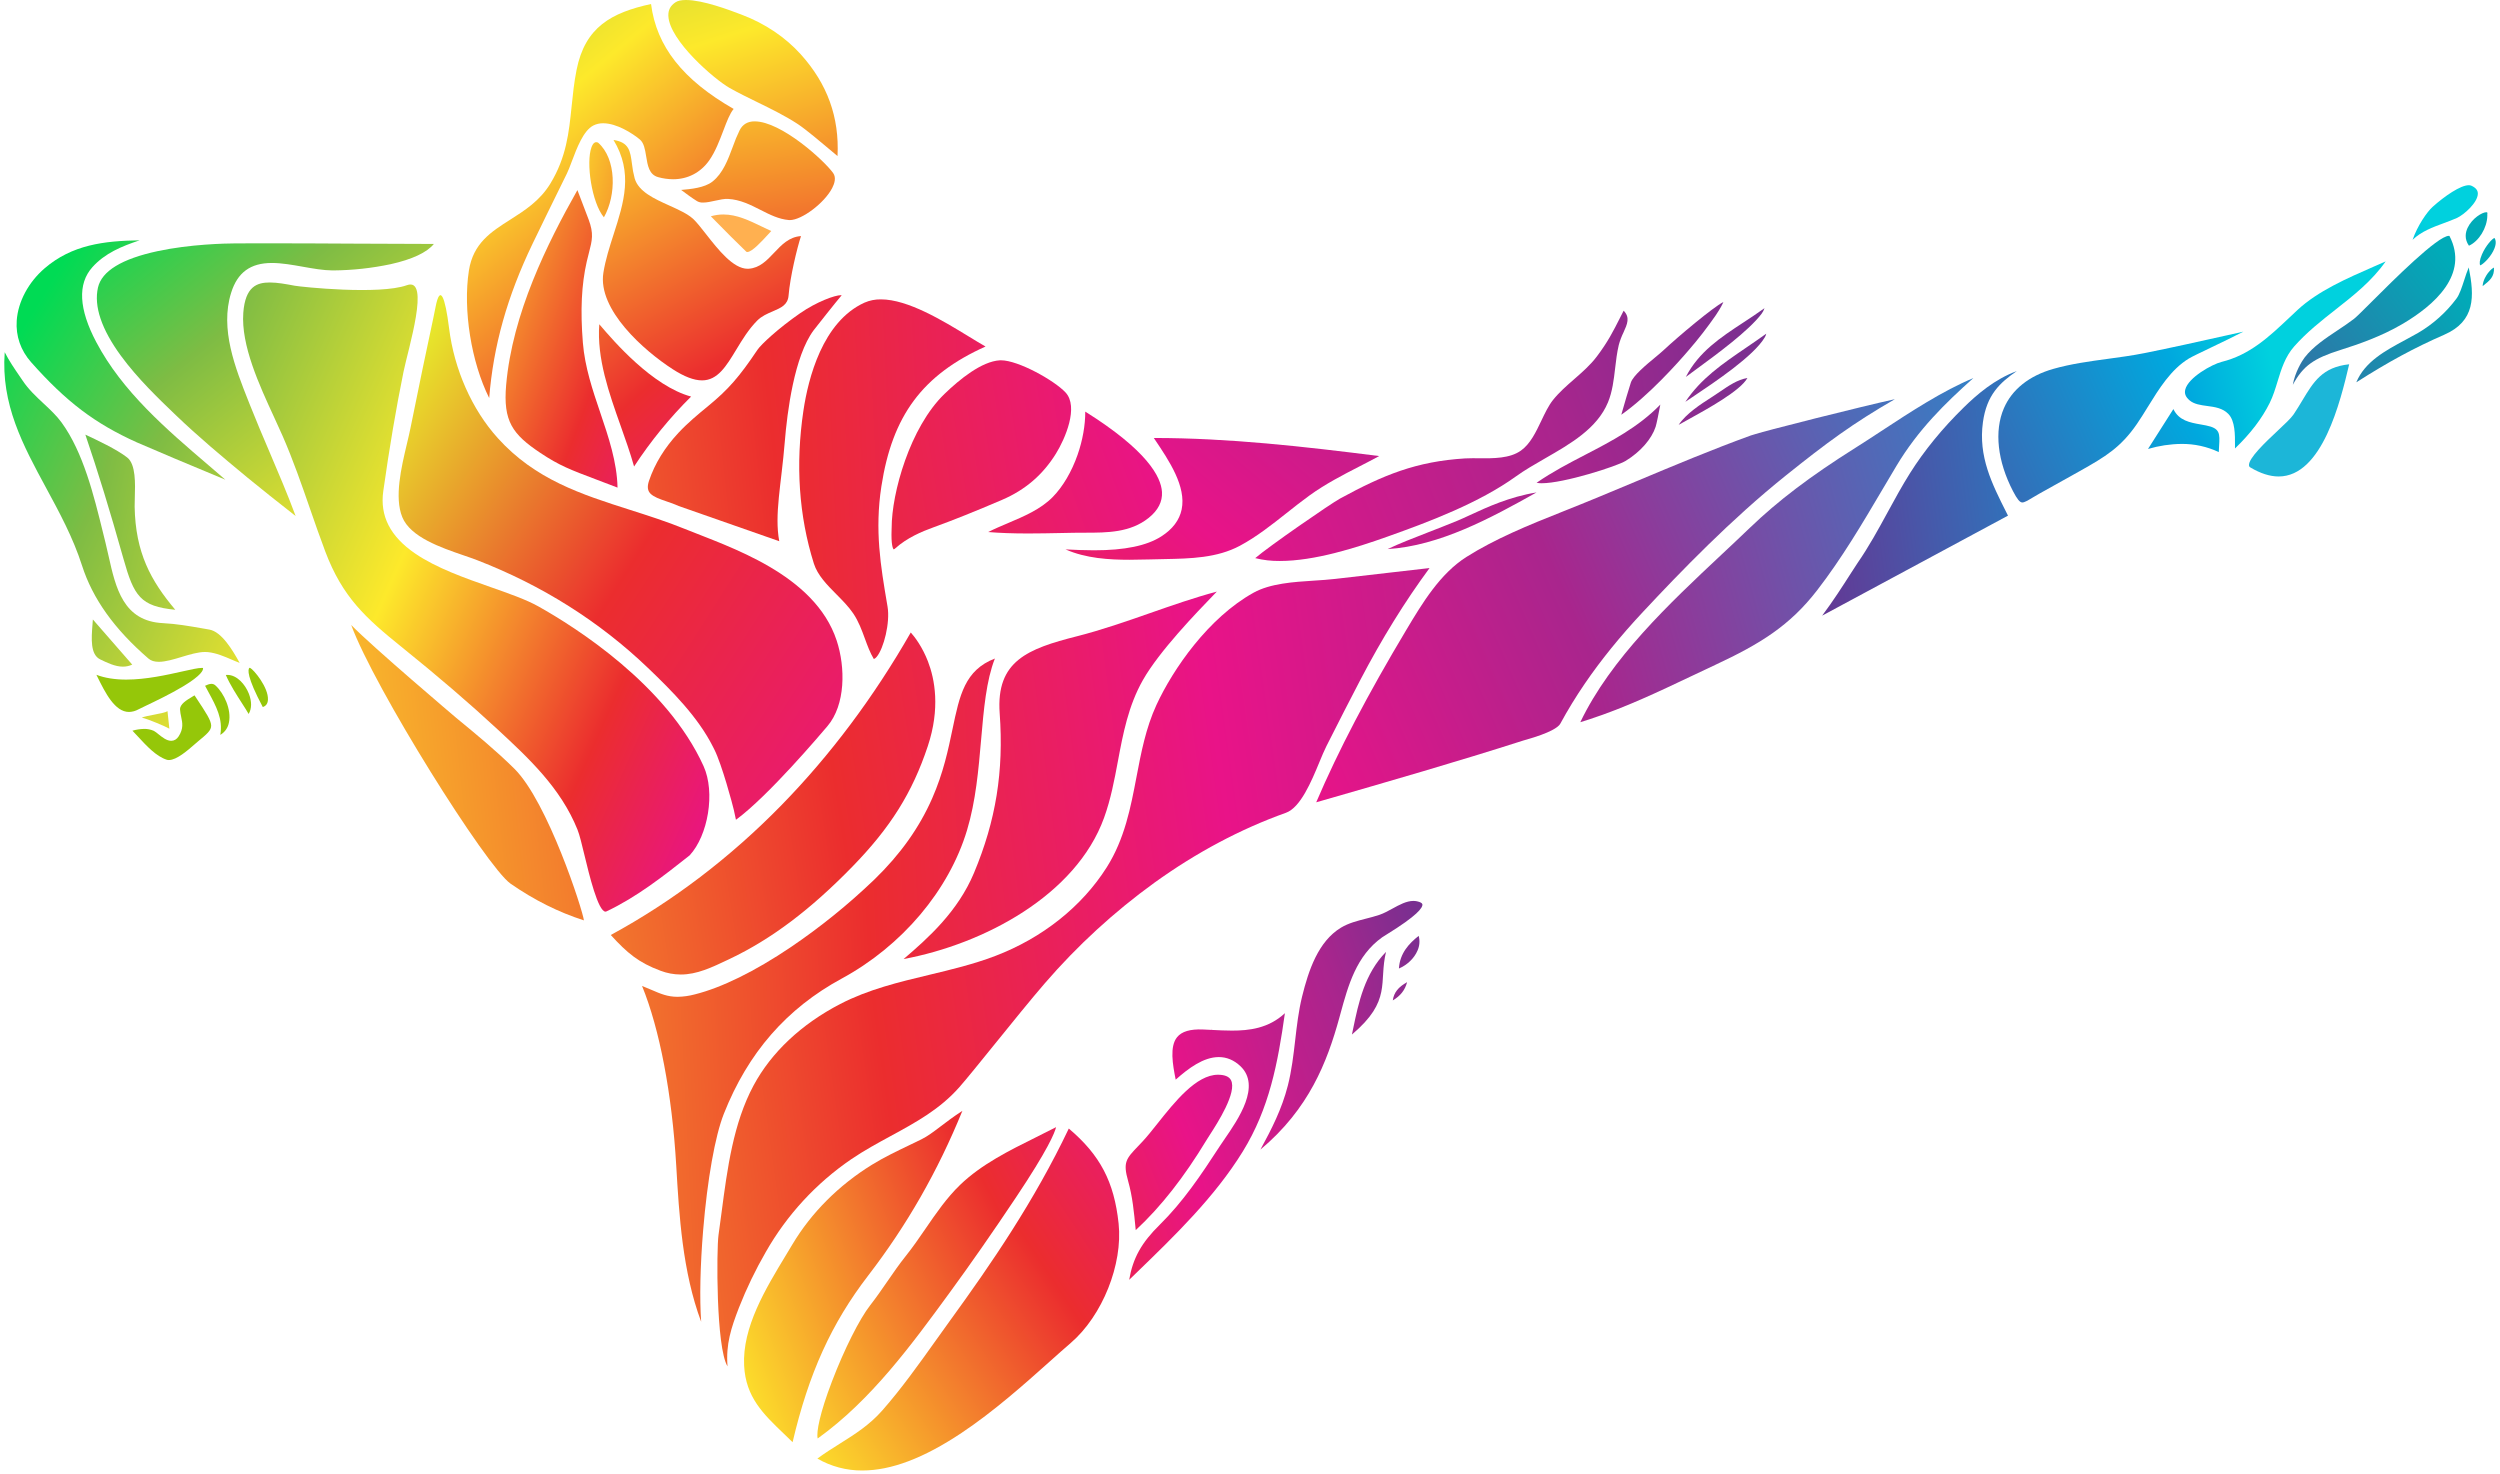 <svg width="95px" height="56px" viewBox="0 0 1011 598" fill="none" xmlns="http://www.w3.org/2000/svg" class="sc-dIsAE kwpOrE"><path d="M685.029 161.127C684 161.817 683.038 162.461 682.16 163.054C688.59 153.52 697.055 147.746 706.734 141.144C709.412 139.317 712.166 137.44 714.989 135.404C714.87 135.935 714.664 136.444 714.38 136.908C709.895 144.478 694.329 154.9 685.029 161.127Z" fill="url(#paint0_linear)"></path><path d="M686.519 149.893C684.973 151.026 683.556 152.064 682.347 152.969C687.622 142.743 696.409 136.972 705.675 130.886C708.495 129.033 711.395 127.129 714.274 125.053C714.009 125.872 713.608 126.64 713.088 127.326C707.836 134.278 695.008 143.675 686.519 149.893Z" fill="url(#paint1_linear)"></path><path d="M692.859 161.16L693.234 160.918C694.315 160.225 695.353 159.517 696.357 158.832C699.918 156.401 703.278 154.106 707.346 153.376C704.552 158.537 691.207 165.894 683.038 170.399C681.713 171.129 680.493 171.802 679.441 172.397C682.538 167.776 688.419 164.007 692.859 161.16Z" fill="url(#paint2_linear)"></path><path d="M683.612 141.983C678.984 147.399 667.324 160.462 656.167 168.297C656.288 167.876 656.408 167.456 656.529 167.037C657.644 163.148 658.793 159.146 660.04 155.254C660.94 152.45 666.328 147.988 669.895 145.035C671.212 143.944 672.348 143.003 673.163 142.245C679.505 136.34 693.166 124.862 697.594 122.543C697.259 123.402 696.437 125.058 694.416 128.055C691.068 132.889 687.461 137.538 683.612 141.983V141.983Z" fill="url(#paint3_linear)"></path><path d="M886.704 162.41C885.163 161.074 884.623 159.71 885.006 158.116C886.195 153.165 895.967 147.791 899.775 146.847C911.251 144.004 919.065 136.624 927.338 128.811C928.411 127.797 929.489 126.779 930.577 125.771C938.858 118.092 950.47 113.016 961.699 108.106C963.228 107.438 964.791 106.756 966.331 106.07C960.818 113.987 953.335 119.867 946.082 125.566C940.292 130.115 934.306 134.819 929.225 140.573C925.528 144.759 923.981 149.832 922.484 154.738C921.584 157.693 920.65 160.748 919.257 163.552C916.135 169.834 911.527 175.877 905.19 181.989C905.19 181.616 905.192 181.23 905.194 180.835C905.219 176.382 905.249 170.863 902.551 168.026C900.227 165.583 896.999 165.153 893.877 164.737C891.271 164.388 888.572 164.029 886.704 162.41Z" fill="url(#paint4_linear)"></path><path d="M623.883 196.723V196.094C623.182 196.11 622.481 196.047 621.793 195.908C628.105 191.517 634.944 187.966 641.568 184.527C652.156 179.031 663.079 173.36 672.006 164.171C671.403 167.465 670.468 172.06 670.105 173.17C668.464 178.189 663.917 183.366 657.942 187.017C654.324 189.227 632.878 196.094 623.884 196.095L623.883 196.723Z" fill="url(#paint5_linear)"></path><path d="M577.832 215.992C581.619 214.521 585.534 213.001 589.607 211.326C591.116 210.704 592.81 209.92 594.772 209.012C601.614 205.845 610.762 201.611 621.771 199.819C603.232 210.223 582.497 221.49 561.338 222.813C566.041 220.57 571.555 218.43 577.832 215.992Z" fill="url(#paint6_linear)"></path><path d="M995.199 88.47C993.464 89.245 991.622 89.924 989.841 90.582C985.379 92.227 980.791 93.918 977.259 97.316C979.237 91.6 983.093 85.996 985.419 83.914C990.287 79.552 996.703 75.156 1000.06 75.156C1000.42 75.146 1000.79 75.214 1001.12 75.355C1002.89 76.16 1003.75 77.213 1003.74 78.575C1003.73 82.153 998.191 87.134 995.199 88.47Z" fill="url(#paint7_linear)"></path><path d="M529.735 200.984C526.552 203.278 523.408 205.769 520.368 208.177C514.366 212.93 508.16 217.845 501.397 221.462C492.068 226.451 481.293 226.664 470.872 226.869C469.787 226.891 459.647 227.146 456.651 227.146H456.648C448.385 227.146 438.972 226.612 430.635 222.936L431.318 222.97C434.399 223.119 438.204 223.302 442.207 223.302C454.673 223.302 463.613 221.453 469.539 217.648C474.106 214.716 476.874 211.044 477.765 206.733C479.697 197.391 472.634 186.894 466.959 178.46C466.793 178.213 466.629 177.968 466.466 177.726C496.98 177.737 527.155 181.173 557.923 185.062C555.24 186.524 552.531 187.919 549.897 189.276C543.145 192.753 536.167 196.349 529.735 200.984Z" fill="url(#paint8_linear)"></path><path d="M974.286 137.949C976.027 137.014 977.811 136.056 979.494 135.084C985.58 131.526 990.886 126.776 995.094 121.12C996.314 119.507 997.295 116.482 998.245 113.557C998.763 111.849 999.366 110.169 1000.05 108.523C1002.38 120.237 1002.8 130.298 990.072 135.843C978.16 141.036 967.411 146.849 954.42 155.138C957.905 146.741 966.224 142.276 974.286 137.949Z" fill="url(#paint9_linear)"></path><path d="M922.477 174.82C925.423 172.056 927.964 169.671 929.002 168.123C930.332 166.14 931.474 164.24 932.579 162.402C937.073 154.927 940.647 148.984 951.531 147.818C947.977 162.877 940.63 193.347 922.907 193.349L922.905 193.978V193.349C919.377 193.349 915.527 192.121 911.461 189.699C911.302 189.624 911.165 189.51 911.062 189.367C910.96 189.224 910.896 189.057 910.877 188.882C910.563 186.003 917.733 179.273 922.477 174.82Z" fill="url(#paint10_linear)"></path><path d="M1007.58 87.014C1007.59 87.209 1007.59 87.36 1007.59 87.502C1007.52 92.472 1004.15 97.927 1000.13 99.705C998.19 96.955 998.739 94.284 999.57 92.496C1001.41 88.54 1005.54 86.119 1007.18 86.119C1007.31 86.104 1007.44 86.129 1007.55 86.193C1007.64 86.408 1007.65 86.646 1007.59 86.871L1007.58 87.014Z" fill="url(#paint11_linear)"></path><path d="M1010.5 96.555C1011.61 98.239 1010.62 100.681 1009.93 101.991C1008.31 105.053 1005.66 107.353 1004.7 107.685C1004.36 107.027 1004.39 105.584 1005.41 103.229C1006.99 99.61 1009.59 96.812 1010.5 96.555Z" fill="url(#paint12_linear)"></path><path d="M992.237 95.777C1000.25 111.311 986.235 123.786 973.07 131.515C964.574 136.503 955.213 139.741 948.007 142.004C937.213 145.394 932.817 148.429 928.665 156.154C929.513 151.125 932.335 146.508 933.457 145.063C936.89 140.637 941.936 137.282 946.816 134.038C949.037 132.562 951.332 131.037 953.418 129.441C954.477 128.632 957.168 125.943 960.893 122.222C969.513 113.613 987.445 95.701 992.001 95.701C992.197 95.701 992.215 95.736 992.237 95.777Z" fill="url(#paint13_linear)"></path><path d="M1010.29 108.568C1010.48 112.304 1008.61 113.791 1006.03 115.838L1005.68 116.119C1005.8 113.73 1007.28 111.556 1007.79 110.873C1008.86 109.446 1009.82 108.782 1010.29 108.568Z" fill="url(#paint14_linear)"></path><path d="M655.145 139.989C654.404 143.102 654.027 146.325 653.664 149.444C653.119 154.114 652.556 158.937 650.754 163.281C646.36 173.862 635.639 180.024 625.271 185.984C621.032 188.421 617.04 190.716 613.446 193.298C598.459 204.064 578.664 211.563 561.287 217.748C548.35 222.352 531.696 227.637 517.627 227.637V228.267V227.637C514.254 227.68 510.889 227.292 507.614 226.482C513.007 221.803 538.132 204.441 542.016 202.322C559.655 192.698 572.967 187.251 592.766 186.017C593.634 185.963 594.628 185.938 595.896 185.938C596.681 185.938 597.488 185.947 598.309 185.956C604.32 186.026 610.956 186.054 615.464 182.826C619.257 180.109 621.527 175.335 623.722 170.717C625.151 167.713 626.628 164.606 628.452 162.315C630.918 159.217 634.018 156.511 637.017 153.894C640.262 151.061 643.619 148.132 646.236 144.663C650.704 138.739 652.816 134.566 655.739 128.791L655.774 128.719C656.2 127.876 656.644 127 657.115 126.079C659.798 128.847 658.628 131.433 657.045 134.927C656.249 136.549 655.613 138.244 655.145 139.989Z" fill="url(#paint15_linear)"></path><path d="M291.813 52.932C290.266 57.005 288.514 61.616 286.047 65.105C282.569 70.026 277.37 72.736 271.409 72.736C269.358 72.723 267.319 72.437 265.344 71.886C261.674 70.887 261.083 67.235 260.457 63.37C260.01 60.608 259.587 58 257.876 56.574C254.952 54.14 248.538 50.02 243.039 50.02C241.643 49.995 240.262 50.309 239.015 50.935C234.999 53.029 232.381 59.976 230.276 65.558C229.546 67.497 228.915 69.169 228.338 70.349C227.363 72.334 226.388 74.318 225.412 76.3L225.34 76.447C221.724 83.799 217.986 91.402 214.374 98.911C204.084 120.3 198.468 140.256 196.776 161.52C189.518 147.021 186.066 125.69 188.54 109.804C190.27 98.698 197.56 94.063 205.28 89.155C211.204 85.389 217.327 81.497 221.58 74.521C228.111 63.806 229.139 53.762 230.227 43.127C230.711 38.385 231.213 33.48 232.232 28.36C235.694 10.963 246.356 5.155 262.454 1.621C264.652 18.826 275.329 32.386 295.973 44.2C294.433 46.037 293.208 49.262 291.813 52.932Z" fill="url(#paint16_linear)"></path><path d="M464.386 210.151C456.902 216.151 447.551 216.158 438.508 216.165C437.049 216.165 435.546 216.167 434.068 216.192C432.271 216.223 430.479 216.258 428.693 216.296C424.363 216.385 419.887 216.477 415.497 216.477C409.316 216.477 404.093 216.291 399.259 215.896C401.855 214.577 404.636 213.398 407.342 212.251C413.842 209.496 420.561 206.648 425.42 201.711C429.545 197.522 433.137 191.429 435.536 184.555C437.584 178.688 438.677 172.515 438.652 167.026C463.701 182.738 469.414 193.433 469.781 199.649C470.012 203.562 468.197 207.095 464.386 210.151Z" fill="url(#paint17_linear)"></path><path d="M250.142 172.867C245.361 159.393 240.424 145.481 241.446 131.573L241.861 132.057C247.146 138.233 262.921 156.667 278.705 160.923C270.018 169.542 262.263 179.054 255.57 189.299C254.037 183.844 252.059 178.27 250.142 172.867Z" fill="url(#paint18_linear)"></path><path d="M180.503 133.232C182.584 149.934 189.781 166.163 200.246 177.758C215.472 194.627 234.179 200.597 253.984 206.917C261.266 209.24 268.795 211.643 276.181 214.64C294.283 221.983 328.868 232.928 337.776 259.917C341.353 270.752 341.44 286.016 333.975 294.731C331.481 297.643 310.109 322.983 296.906 332.656C296.616 331.202 296.313 329.852 296.04 328.638C295.6 326.677 291.229 310.238 288.092 304.044L287.558 302.988C281.501 290.992 271.22 280.63 261.209 271.044C241.543 252.212 218.213 237.499 191.873 227.31C190.204 226.665 188.288 226.007 186.26 225.31C177.196 222.198 164.781 217.937 161.501 209.829C158.247 201.787 161.086 189.811 163.363 180.188C163.917 177.854 164.429 175.686 164.83 173.706C168.376 156.155 171.325 141.95 174.114 129.004C174.441 127.484 174.753 125.908 175.054 124.385C176.833 115.38 178.882 120.223 180.503 133.232Z" fill="url(#paint19_linear)"></path><path d="M281.156 81.645C279.006 80.311 276.923 78.757 274.908 77.253L274.666 77.074C278.514 76.743 284.151 76.22 287.362 73.69C291.612 70.342 293.658 64.841 295.636 59.522C296.433 57.227 297.366 54.982 298.428 52.798C299.648 50.444 301.682 49.248 304.472 49.248C315.287 49.248 332.796 65.196 336.378 70.262C337.67 72.09 336.862 74.56 335.955 76.31C332.811 82.383 323.642 89.309 318.742 89.31V89.94V89.31C318.614 89.31 318.49 89.305 318.369 89.294C314.255 88.933 310.668 87.109 306.871 85.178C302.821 83.12 298.638 80.993 293.699 80.716C292.186 80.629 290.395 81.021 288.506 81.438C286.815 81.812 285.067 82.198 283.571 82.198C282.73 82.243 281.894 82.051 281.156 81.645Z" fill="url(#paint20_linear)"></path><path d="M241.87 167.521C245.194 177.326 248.626 187.451 248.855 197.866C245.632 196.622 242.857 195.573 240.385 194.64C229.679 190.597 225.251 188.926 217.571 183.805C206.19 176.217 202.377 170.912 203.655 156.239C206.182 127.251 220.301 98.864 232.572 77.142C232.908 78.02 233.245 78.899 233.582 79.778C234.748 82.818 235.948 85.95 237.119 89.072C239.263 94.794 238.556 97.524 237.271 102.478C236.99 103.563 236.673 104.784 236.366 106.133C234.232 115.484 233.731 125.952 234.788 139.075C235.585 148.977 238.78 158.405 241.87 167.521Z" fill="url(#paint21_linear)"></path><path d="M240.174 57.702C240.437 57.709 240.696 57.763 240.939 57.863C248.513 64.473 248.402 79.275 243.322 88.181C238.406 82.31 235.96 65.984 238.302 59.69C238.794 58.371 239.424 57.702 240.174 57.702Z" fill="url(#paint22_linear)"></path><path d="M335.866 61.431C331.648 57.88 325.273 52.513 322.181 50.468C316.986 47.034 311.172 44.193 305.55 41.446C301.789 39.608 297.905 37.71 294.313 35.68C288.269 32.266 269.836 16.453 269.477 6.428C269.391 4.047 270.318 2.297 272.393 0.919C273.312 0.309 274.738 0 276.632 0C283.541 0 294.287 4.083 298.874 5.827L299.339 6.002C308.706 9.554 316.963 15.104 323.217 22.054C334.018 34.052 338.899 47.564 338.125 63.326C337.46 62.772 336.655 62.094 335.866 61.431Z" fill="url(#paint23_linear)"></path><path d="M403.926 289.453C402.387 268.169 415.354 263.252 435.312 258.18C445.375 255.622 455.321 252.145 464.945 248.782C473.767 245.698 482.869 242.516 492.051 240.054C491.717 240.4 491.357 240.773 490.978 241.168L490.931 241.216C483.715 248.686 468.701 264.228 462.057 275.936C456.103 286.429 453.97 297.825 451.905 308.846C450.476 316.474 448.999 324.359 446.266 331.887C434.879 363.247 397.627 383.065 364.935 389.168C375.018 380.564 386.946 369.863 393.488 354.256C402.407 332.971 405.627 312.986 403.926 289.453Z" fill="url(#paint24_linear)"></path><path d="M307.53 91.999C308.734 92.582 309.972 93.18 311.228 93.754C310.759 94.252 310.257 94.798 309.767 95.333C307.391 97.925 303.413 102.263 301.501 102.263C301.42 102.267 301.339 102.255 301.264 102.226C301.188 102.197 301.12 102.153 301.062 102.096C296.958 98.174 292.904 94.054 288.982 90.069L288.948 90.035C288.204 89.278 287.459 88.522 286.713 87.766C288.368 87.277 290.084 87.03 291.809 87.032C297.251 87.031 302.244 89.445 307.53 91.999Z" fill="#FFB050"></path><path d="M404.889 202.833C393.895 207.545 385.278 210.995 376.952 214.02C372.31 215.706 366.367 218.193 361.58 222.496C361.392 222.692 361.162 222.844 360.907 222.939L360.897 222.927C360.638 222.658 359.812 221.27 360.07 214.713C360.08 214.46 360.087 214.278 360.087 214.188C360.078 200.111 367.515 173.405 381.498 159.878C387.697 153.882 396.626 146.644 403.965 146.213C404.112 146.204 404.264 146.2 404.419 146.2C411.542 146.2 426.183 154.455 430.643 159.247C436.096 165.105 430.49 178.04 426.763 184.061C421.435 192.668 414.28 198.809 404.889 202.833Z" fill="url(#paint25_linear)"></path><path d="M311.8 126.359C309.603 127.301 307.331 128.276 305.539 130.083C302.03 133.623 299.481 137.835 297.014 141.908C292.97 148.587 289.48 154.352 283.155 154.353L283.153 154.983V154.353C279.864 154.353 275.95 152.858 271.19 149.783C259.641 142.324 240.732 125.696 243.111 110.692C243.949 105.406 245.639 100.149 247.275 95.064C251.407 82.212 255.315 70.052 247.216 56.792C253.562 57.756 254.024 61.276 254.703 66.444C254.918 68.451 255.288 70.438 255.811 72.388C257.369 77.762 263.721 80.629 269.864 83.403C273.698 85.133 277.318 86.768 279.591 88.88C280.993 90.183 282.735 92.406 284.75 94.98C289.665 101.254 295.779 109.062 301.643 109.062C301.805 109.062 301.965 109.056 302.123 109.044C306.561 108.722 309.411 105.711 312.428 102.523C315.424 99.358 318.506 96.103 323.306 95.802C321.736 100.489 318.845 112.499 318.26 119.908C317.956 123.719 315.24 124.884 311.8 126.359Z" fill="url(#paint26_linear)"></path><path d="M355.919 197.374C353.178 215.227 355.628 229.682 358.223 244.985L358.424 246.172C359.524 252.668 356.877 263.142 354.023 266.519C353.723 266.921 353.323 267.236 352.863 267.434C351.345 264.917 350.312 262.098 349.222 259.121C347.954 255.659 346.644 252.082 344.477 248.897C342.601 246.139 340.096 243.613 337.674 241.169C333.911 237.373 330.023 233.451 328.52 228.676C322.449 209.373 321.025 188.493 324.288 166.614C326.233 153.572 332.036 130.541 349.049 122.814C351.156 121.896 353.436 121.441 355.734 121.479C366.693 121.479 380.871 130.134 391.223 136.452C393.706 137.968 396.072 139.412 398.183 140.611C372.608 152.108 360.331 168.64 355.919 197.374Z" fill="url(#paint27_linear)"></path><path d="M328.455 133.989C320.581 144.547 317.715 166.992 316.707 179.431C315.319 196.561 312.449 208.765 314.48 219.62L273.646 205.323C272.056 204.619 270.43 204.001 268.774 203.471C262.894 201.473 259.91 200.193 261.634 195.08C263.977 188.138 268.011 181.577 273.625 175.581C277.485 171.458 281.662 168.023 285.703 164.702C293.792 158.05 298.262 152.948 305.628 141.953C307.084 139.779 314.062 133.258 322.87 127.154C329.724 122.401 337.073 119.773 339.53 119.773C339.624 119.772 339.717 119.777 339.81 119.788C339.763 119.858 339.712 119.924 339.657 119.988C337.488 122.538 329.227 132.954 328.455 133.989Z" fill="url(#paint28_linear)"></path><path d="M82.897 280.914C82.429 280.052 81.948 279.167 81.485 278.278C82.321 277.891 83.234 277.494 84.067 277.494C84.685 277.495 85.278 277.737 85.718 278.17C89.189 281.311 92.259 287.948 91.165 293.194C90.974 294.233 90.563 295.218 89.959 296.084C89.354 296.95 88.57 297.676 87.661 298.212C88.817 291.805 85.948 286.527 82.923 280.961L82.897 280.914Z" fill="#95C709"></path><path d="M69.4 247.441C55.226 246.034 52.641 241.957 48.359 226.722C42.892 207.273 37.965 191.224 32.901 176.37C37.222 178.378 45.808 182.394 49.941 185.696C53.395 188.456 53.15 196.258 52.97 201.956C52.927 203.299 52.887 204.568 52.905 205.607C53.236 224.274 59.436 235.619 69.4 247.441Z" fill="url(#paint29_linear)"></path><path d="M99.756 271.016C101.247 271.73 107.282 279.006 106.995 283.968C106.905 285.501 106.253 286.437 104.906 286.916C98.248 274.411 98.868 271.634 99.456 271.021C99.451 271.008 99.504 270.99 99.756 271.016Z" fill="#95C709"></path><path d="M99.231 281.444C100.493 284.659 100.454 287.613 99.157 289.717C98.525 288.579 97.591 287.125 96.475 285.39C94.251 281.928 91.516 277.673 89.907 273.897C90.111 273.874 90.315 273.863 90.52 273.862C94.459 273.862 97.797 277.792 99.231 281.444Z" fill="#95C709"></path><path d="M68.811 167.697C62.943 162.079 54.077 153.59 47.34 144.379C39.447 133.586 36.311 124.271 38.023 116.693C39.532 110.013 47.66 105.044 62.184 101.921C75.416 99.076 89.753 98.786 93.831 98.765C98.082 98.744 102.424 98.733 107.103 98.733C118.618 98.733 130.33 98.799 141.657 98.862H141.712C152.394 98.922 163.426 98.984 174.318 98.991C171.536 102.442 165.51 105.269 156.766 107.207C149.158 108.814 141.408 109.661 133.632 109.734C133.455 109.734 133.284 109.734 133.117 109.731C129.372 109.7 125.194 108.956 121.154 108.236C116.937 107.486 112.583 106.71 108.601 106.71C99.883 106.71 94.624 110.563 92.049 118.837C87.479 133.519 93.691 149.187 99.172 163.01L99.689 164.315C102.266 170.827 105.029 177.301 107.7 183.561C111.283 191.959 114.977 200.616 118.239 209.405C113.04 205.397 102.148 196.67 98.739 193.85C88.17 185.107 78.688 177.164 69.668 168.518L68.811 167.697Z" fill="url(#paint30_linear)"></path><path d="M315.532 326.559C335.291 306.32 352.89 282.801 367.848 256.651C369.641 258.629 372.638 262.77 374.799 268.348C377.599 275.575 379.863 287.42 374.748 302.803C368.482 321.65 359.608 335.817 344.122 351.701C327.064 369.197 311.28 381.074 294.449 389.081L293.909 389.338C287.02 392.616 281.076 395.445 274.509 395.445C271.716 395.436 268.947 394.922 266.336 393.928C257.424 390.624 252.78 386.732 246.108 379.409C271.307 365.714 294.662 347.936 315.532 326.559Z" fill="url(#paint31_linear)"></path><path d="M96.995 126.961C97.792 116.123 102.656 114.628 107.796 114.628C110.834 114.628 114.255 115.267 117.877 115.944C120.501 116.434 152.242 119.742 163.368 115.731C173.081 112.229 163.88 141.65 162.002 150.897C158.968 165.842 156.284 181.669 153.798 199.282C152.372 209.382 156.597 217.665 166.715 224.601C175.326 230.505 187.067 234.625 197.426 238.261C204.831 240.861 211.821 243.316 216.717 246.06C231.897 254.574 268.818 277.93 283.756 310.863C288.627 321.601 285.56 339.075 278.118 347.092L278.053 347.143C267.589 355.414 256.769 363.968 244.329 369.847C244.222 369.902 244.103 369.932 243.983 369.934V369.934C240.955 369.934 237.284 354.675 235.519 347.341C234.409 342.728 233.452 338.751 232.595 336.622C225.783 319.705 212.759 307.633 200.162 295.958C188.68 285.317 175.949 274.387 161.241 262.543C146.629 250.777 137.252 242.297 130.266 223.799C128.085 218.027 126.038 212.124 124.058 206.416L124.04 206.363C120.688 196.693 117.22 186.695 113.005 177.033C111.934 174.579 110.742 171.993 109.479 169.255C103.479 156.25 96.031 140.103 96.995 126.961Z" fill="url(#paint32_linear)"></path><path d="M183.434 291.334C191.397 297.877 199.628 304.642 206.986 311.932C220.545 325.366 234.715 369.326 235.213 373.475C224.84 370.141 215.096 365.265 205.456 358.587C195.732 351.852 150.092 279.052 140.788 253.622C149.425 262.515 183.434 291.334 183.434 291.334Z" fill="url(#paint33_linear)"></path><path d="M60.633 296.55C61.312 296.939 61.951 297.395 62.539 297.911C64.118 299.176 65.906 300.611 67.748 300.611C68.945 300.611 69.979 299.997 70.738 298.834C72.804 295.67 72.296 293.281 71.801 290.971C71.559 289.966 71.401 288.942 71.327 287.91C71.216 285.76 73.997 284.091 76.232 282.75C76.569 282.548 76.892 282.353 77.199 282.162L77.917 283.247C81.898 289.254 83.894 292.27 83.959 294.396C84.021 296.394 82.212 297.887 78.608 300.861C78.187 301.21 77.702 301.633 77.141 302.124C74.448 304.478 69.942 308.415 66.808 308.416V309.046V308.416C66.503 308.419 66.2 308.374 65.908 308.284C61.661 306.917 57.732 302.667 54.267 298.917C53.486 298.073 52.738 297.264 52.006 296.506C53.548 296.059 55.143 295.814 56.749 295.779C58.083 295.756 59.408 296.019 60.633 296.55V296.55Z" fill="#95C709"></path><path d="M35.744 108.434C29.705 115.172 30.234 125.392 37.318 138.809C47.928 158.905 65.703 174.101 82.893 188.798C85.143 190.723 87.446 192.691 89.724 194.664C79.049 190.268 57.415 181.141 53.805 179.516C36.768 171.848 25.143 163.035 10.911 146.997C6.656 142.203 4.631 136.362 5.054 130.106C5.571 122.46 9.801 114.525 16.37 108.881C27.519 99.301 40.469 97.743 54.937 97.516C47.625 99.95 40.859 102.726 35.744 108.434Z" fill="url(#paint34_linear)"></path><path d="M6.056 152.396L6.103 152.465C6.584 153.165 7.038 153.828 7.453 154.449C9.858 158.049 12.957 160.941 15.957 163.736C18.669 166.263 21.223 168.645 23.288 171.491C32.07 183.594 36.323 200.903 40.076 216.174C40.413 217.549 40.747 218.899 41.076 220.225C41.512 221.978 41.918 223.79 42.31 225.546C45.232 238.593 48.252 252.084 64.448 252.867C69.802 253.126 75.223 254.076 80.466 254.995L80.675 255.032C81.519 255.18 82.358 255.326 83.192 255.469C88.219 256.331 92.652 263.815 95.516 268.986C94.496 268.623 93.379 268.14 92.219 267.639C89.321 266.387 86.04 264.969 82.634 264.619C82.261 264.582 81.885 264.563 81.51 264.564C78.631 264.564 75.251 265.586 71.982 266.576C68.758 267.551 65.43 268.557 62.7 268.557C60.907 268.557 59.533 268.123 58.499 267.231C44.683 255.301 35.868 242.958 31.553 229.497C27.924 218.18 22.381 207.949 17.02 198.055C7.563 180.601 -1.385 164.086 0.179 142.924C1.967 146.445 4.202 149.697 6.056 152.396Z" fill="url(#paint35_linear)"></path><path d="M35.951 251.375L51.926 269.692C50.735 270.24 49.44 270.522 48.13 270.518V270.518C45.017 270.518 41.786 268.955 38.935 267.576C34.857 265.603 35.357 259.151 35.798 253.459C35.852 252.745 35.907 252.051 35.951 251.375Z" fill="url(#paint36_linear)"></path><path d="M66.236 288.582L66.993 295.697C65.831 294.949 58.115 291.661 55.799 291.219C57.422 290.37 64.994 289.525 66.236 288.582Z" fill="url(#paint37_linear)"></path><path d="M273.229 404.493C275.578 404.452 277.914 404.124 280.184 403.516C291.117 400.785 304.557 394.178 319.051 384.412C331.151 376.221 342.535 367.018 353.079 356.902C363.632 346.66 371.313 335.865 376.56 323.899C381.085 313.579 383.052 304.163 384.787 295.856C387.671 282.048 389.781 271.943 401.982 267.217C398.477 276.114 397.463 287.791 396.394 300.117C395.328 312.391 394.227 325.082 390.676 336.878C383.33 361.291 364.327 383.795 339.845 397.079C317.452 409.23 301.8 427.184 291.991 451.969C288.439 460.943 285.301 478.597 283.597 499.193C282.401 513.641 282.123 527.071 282.79 536.354C275.199 516.046 273.862 493.228 272.673 472.943C270.975 443.959 265.935 417.533 258.802 400.083C260.251 400.643 261.54 401.201 262.71 401.707C266.308 403.264 269.144 404.493 273.229 404.493Z" fill="url(#paint38_linear)"></path><path d="M72.179 272.479C75.797 271.666 78.653 271.025 80.174 271.025C80.333 271.023 80.493 271.034 80.65 271.057C80.823 271.886 80.088 274.006 72.565 278.532C67.404 281.637 61.087 284.649 57.693 286.267C56.251 286.955 55.115 287.497 54.435 287.854C53.267 288.508 51.957 288.868 50.619 288.903C44.838 288.903 40.937 281.01 37.801 274.667C37.661 274.382 37.523 274.102 37.386 273.825C40.779 275.117 44.838 275.771 49.489 275.771C57.529 275.77 65.996 273.868 72.179 272.479Z" fill="#95C709"></path><path d="M356.39 572.228C364.127 563.41 371.103 553.621 377.849 544.155C379.795 541.424 381.807 538.6 383.798 535.856C400.582 512.726 418.023 487.286 431.971 457.945C444.701 468.705 450.388 479.58 452.184 496.488C453.946 513.065 445.606 533.889 432.79 544.927C430.171 547.182 427.289 549.756 424.239 552.481L424.184 552.53C414.138 561.504 401.636 572.671 388.428 581.471C373.043 591.722 359.874 596.705 348.169 596.707L348.165 597.336V596.707C341.77 596.745 335.481 595.076 329.946 591.873C332.936 589.66 336.013 587.729 338.996 585.857C345.217 581.953 351.092 578.265 356.39 572.228Z" fill="url(#paint39_linear)"></path><path d="M573.951 379.758C574.492 381.748 574.321 383.864 573.469 385.74C572.148 388.853 569.304 391.573 565.925 393.01C566.304 386.782 570.073 382.809 573.951 379.758Z" fill="url(#paint40_linear)"></path><path d="M532.365 325.567C541.274 304.717 553.271 281.769 569.012 255.465C575.373 244.837 582.58 232.794 593.354 225.985C604.896 218.691 618.452 213.103 632.49 207.55C642.474 203.6 652.568 199.369 662.331 195.276C677.492 188.921 693.158 182.354 708.757 176.696C713.17 175.095 754.823 164.676 767.186 161.975C750.025 171.888 739.685 179.531 722.812 193.053C700.778 210.71 680.351 231.822 665.016 248.242C655.657 258.263 647.914 267.812 641.342 277.435C637.765 282.663 634.457 288.071 631.431 293.636C630.67 295.043 627.574 297.337 617.164 300.272C616.847 300.362 616.625 300.425 616.519 300.458C589.458 309.126 561.703 317.118 534.862 324.848L532.365 325.567Z" fill="url(#paint41_linear)"></path><path d="M410.459 486.01C400.99 500.176 392.254 512.719 383.751 524.359C368.066 545.828 351.847 568.028 330.261 583.58L330.067 583.723C329.45 581.19 330.956 573.419 335.879 560.538C340.829 547.582 347.058 535.175 351.377 529.664C353.813 526.556 356.092 523.247 358.295 520.048C360.674 516.592 363.121 513.038 365.751 509.754C368.652 506.134 371.307 502.263 373.875 498.519C378.089 492.374 382.434 486.038 387.888 480.787C396.529 472.468 407.775 466.888 418.651 461.492C421.341 460.157 424.113 458.782 426.804 457.383C426.288 459.591 423.585 466.374 410.487 485.967L410.459 486.01Z" fill="url(#paint42_linear)"></path><path d="M569.25 398.544C568.406 401.758 566.563 404.107 563.435 405.963C563.879 402.79 565.648 400.537 569.25 398.544Z" fill="url(#paint43_linear)"></path><path d="M696.752 225.129L696.79 225.095C700.778 221.356 704.545 217.823 708.245 214.265C719.773 203.183 732.972 193.171 751.04 181.802C754.434 179.666 757.949 177.362 761.668 174.923L761.719 174.888C773.443 167.2 786.604 158.569 799.042 153.408C787.566 163.652 776.63 174.334 767.81 189.061C765.89 192.266 763.968 195.525 762.107 198.677C754.009 212.399 745.643 226.575 735.641 239.518C724.48 253.961 712.46 261.321 694.183 269.852C690.97 271.351 687.761 272.875 684.657 274.349C670.845 280.907 657.803 287.1 643.384 291.835C642.56 292.131 641.247 292.549 639.533 293.062C651.892 267.198 675.702 244.867 696.752 225.129Z" fill="url(#paint44_linear)"></path><path d="M523.842 422.038C524.514 416.216 525.209 410.198 526.63 404.42C529.267 393.703 533.205 381.996 542.427 376.425C545.478 374.582 549.039 373.673 552.485 372.794C554.309 372.329 556.194 371.847 558.02 371.228C559.783 370.63 561.566 369.652 563.291 368.706C566.095 367.167 568.982 365.582 571.792 365.582C572.304 365.582 572.815 365.636 573.315 365.745C574.589 366.021 575.367 366.459 575.45 366.941C575.683 368.315 573.338 371.569 560.835 379.269C559.997 379.785 559.391 380.157 559.106 380.362C548.628 387.876 545.357 399.824 542.194 411.38L541.744 413.023C536.773 431.076 529.416 449.992 509.729 466.485C514.264 458.165 518.422 450.071 520.861 440.496C522.415 434.395 523.141 428.113 523.842 422.038Z" fill="url(#paint45_linear)"></path><path d="M811.41 165.683C814.703 158.033 821.63 152.503 831.441 149.699C838.629 147.644 846.216 146.617 853.554 145.623C858.438 144.962 863.471 144.28 868.367 143.304C879.24 141.134 890.232 138.678 900.861 136.303L901.134 136.242C903.626 135.685 906.117 135.13 908.609 134.575C904.81 136.558 899.526 139.085 895.65 140.939C891.355 142.993 887.667 144.757 886.45 145.501C879.199 149.93 874.397 157.705 869.754 165.224C868.268 167.631 866.866 169.9 865.408 172.023C858.881 181.523 852.664 185.297 842.236 191.15C836.997 194.091 831.887 196.937 825.752 200.352C824.676 200.951 823.744 201.512 822.92 202.007C821.162 203.064 819.779 203.896 818.893 203.896C817.891 203.896 816.837 202.619 815.131 199.339C808.801 187.165 807.444 174.898 811.41 165.683Z" fill="url(#paint46_linear)"></path><path d="M752.051 228.438C756.645 221.806 760.518 214.698 764.264 207.825C767.132 202.563 770.094 197.128 773.349 191.962C779.135 182.782 786.461 173.826 795.124 165.343C800.463 160.116 807.572 153.939 816.653 150.574C809.699 155.366 804.433 160.28 802.91 171.343C800.993 185.26 806.553 196.288 812.44 207.965L813.081 209.238L737.669 249.825C742.072 243.977 746.257 237.426 749.142 232.908C750.399 230.943 751.382 229.405 752.051 228.438Z" fill="url(#paint47_linear)"></path><path d="M560.694 386.259C557.668 398.722 563.186 405.992 546.86 419.796C547.028 419.006 547.195 418.198 547.368 417.368C549.543 406.899 551.989 395.132 560.694 386.259Z" fill="url(#paint48_linear)"></path><path d="M891.29 172.241C891.995 172.366 892.724 172.494 893.45 172.639C899.194 173.781 899.063 175.899 898.744 181.014C898.698 181.759 898.647 182.576 898.614 183.447C893.888 181.22 888.721 180.088 883.497 180.136C878.891 180.185 874.314 180.874 869.898 182.183L880.196 165.997C882.437 170.68 886.933 171.474 891.29 172.241Z" fill="url(#paint49_linear)"></path><path d="M461.986 463.101C463.77 461.19 465.784 458.656 467.916 455.974C474.955 447.116 483.702 436.109 492.525 436.109C492.595 436.109 492.664 436.109 492.736 436.112C495.336 436.164 497.029 436.893 497.766 438.28C500.373 443.182 492.247 455.779 489.189 460.521C488.652 461.352 488.189 462.071 487.87 462.598C478.708 477.746 469.336 489.682 459.216 499.088L459.129 499.169C459.11 498.971 459.092 498.774 459.073 498.576L459.046 498.299C458.446 492.022 457.826 485.531 456.041 479.23C453.883 471.605 455.208 470.217 460.139 465.053C460.711 464.454 461.328 463.808 461.986 463.101Z" fill="url(#paint50_linear)"></path><path d="M319.818 504.95C327.483 492.097 338.662 480.912 352.145 472.606C356.957 469.64 362.139 467.155 367.149 464.752C368.794 463.962 370.482 463.153 372.139 462.336C374.689 461.079 377.037 459.296 380.012 457.037C382.368 455.248 385.217 453.084 388.791 450.758C378.798 475.28 366.289 497.152 350.591 517.568C335.654 536.994 326.441 557.28 319.892 585.217C318.685 584.027 317.488 582.881 316.323 581.765C308.022 573.814 300.87 566.963 300.225 554.16C299.442 538.625 308.88 523.038 317.207 509.288C318.104 507.805 318.974 506.359 319.818 504.95Z" fill="url(#paint51_linear)"></path><path d="M291.075 491.939C293.417 474.141 295.833 455.776 304.057 440.461C311.269 427.034 323.421 415.607 339.198 407.416C350.614 401.49 363.123 398.497 375.22 395.603C384.093 393.481 393.268 391.286 402.061 387.941C421.215 380.652 437.311 367.858 447.383 351.916C454.659 340.399 457.091 327.619 459.443 315.26C461.298 305.516 463.215 295.44 467.509 286.118C474.295 271.392 488.702 250.607 506.979 240.491C513.735 236.752 523.171 236.144 531.495 235.607C534.511 235.412 537.359 235.228 540.052 234.914C547.449 234.056 554.847 233.204 562.246 232.359C567.617 231.743 572.987 231.126 578.357 230.508C568.294 244.17 559.103 259.023 550.287 275.865C545.866 284.311 541.507 292.913 537.291 301.233L536.51 302.774C535.62 304.53 534.651 306.868 533.626 309.342C530.415 317.09 526.018 327.7 520.05 329.829C501.731 336.363 483.787 345.904 466.714 358.189C450.348 370.026 435.418 383.73 422.224 399.023C416.816 405.266 408.901 415.054 401.917 423.691L401.882 423.734C395.976 431.039 390.397 437.935 387.618 441.093C379.671 450.122 369.966 455.402 359.691 460.991C354.394 463.872 348.915 466.852 343.697 470.394C329.44 480.13 317.589 492.988 309.044 507.99C304.844 515.257 301.192 522.828 298.119 530.639C294.963 538.838 292.757 545.459 293.488 554.447C288.785 546.779 289.017 506.829 289.826 501.18C290.258 498.146 290.674 494.989 291.075 491.939Z" fill="url(#paint52_linear)"></path><path d="M493.374 464.899C493.898 464.091 494.558 463.133 495.256 462.118C500.789 454.077 510.045 440.627 501.607 432.634C499.024 430.187 496.079 428.946 492.853 428.946C486.641 428.946 480.564 433.46 475.348 438.108C474.107 431.927 472.842 424.629 475.925 420.855C477.813 418.545 481.251 417.53 486.457 417.751C487.643 417.801 488.827 417.862 490.006 417.924L490.087 417.297L490.054 417.926C492.731 418.065 495.499 418.207 498.165 418.207C505.111 418.207 513.016 417.332 519.66 411.14C516.796 431.461 513.349 449.778 502.571 467.264C491.18 485.745 474.941 501.458 459.237 516.654C458.311 517.55 457.389 518.443 456.47 519.333C457.999 510.476 461.473 504.274 468.833 497.027C478.266 487.737 485.528 476.981 493.374 464.899Z" fill="url(#paint53_linear)"></path><defs><linearGradient id="paint0_linear" x1="1019.97" y1="91.993" x2="-333.182" y2="431.651" gradientUnits="userSpaceOnUse"><stop offset="0.022" stop-color="#00D1DE"></stop><stop offset="0.054" stop-color="#00A8DE"></stop><stop offset="0.2" stop-color="#683391"></stop><stop offset="0.285" stop-color="#A9258D"></stop><stop offset="0.4" stop-color="#E91388"></stop><stop offset="0.509" stop-color="#EB2D2E"></stop><stop offset="0.692" stop-color="#FDE92B"></stop><stop offset="0.876" stop-color="#7EBC44"></stop><stop offset="1" stop-color="#00DB54"></stop></linearGradient><linearGradient id="paint1_linear" x1="1018.19" y1="82.064" x2="-341.973" y2="398.852" gradientUnits="userSpaceOnUse"><stop offset="0.022" stop-color="#00D1DE"></stop><stop offset="0.054" stop-color="#00A8DE"></stop><stop offset="0.2" stop-color="#683391"></stop><stop offset="0.285" stop-color="#A9258D"></stop><stop offset="0.4" stop-color="#E91388"></stop><stop offset="0.509" stop-color="#EB2D2E"></stop><stop offset="0.692" stop-color="#FDE92B"></stop><stop offset="0.876" stop-color="#7EBC44"></stop><stop offset="1" stop-color="#00DB54"></stop></linearGradient><linearGradient id="paint2_linear" x1="1022.17" y1="104.357" x2="-260.358" y2="595.75" gradientUnits="userSpaceOnUse"><stop offset="0.022" stop-color="#00D1DE"></stop><stop offset="0.054" stop-color="#00A8DE"></stop><stop offset="0.2" stop-color="#683391"></stop><stop offset="0.285" stop-color="#A9258D"></stop><stop offset="0.4" stop-color="#E91388"></stop><stop offset="0.509" stop-color="#EB2D2E"></stop><stop offset="0.692" stop-color="#FDE92B"></stop><stop offset="0.876" stop-color="#7EBC44"></stop><stop offset="1" stop-color="#00DB54"></stop></linearGradient><linearGradient id="paint3_linear" x1="1018.65" y1="84.567" x2="-364.548" y2="286.456" gradientUnits="userSpaceOnUse"><stop offset="0.022" stop-color="#00D1DE"></stop><stop offset="0.054" stop-color="#00A8DE"></stop><stop offset="0.2" stop-color="#683391"></stop><stop offset="0.285" stop-color="#A9258D"></stop><stop offset="0.4" stop-color="#E91388"></stop><stop offset="0.509" stop-color="#EB2D2E"></stop><stop offset="0.692" stop-color="#FDE92B"></stop><stop offset="0.876" stop-color="#7EBC44"></stop><stop offset="1" stop-color="#00DB54"></stop></linearGradient><linearGradient id="paint4_linear" x1="944.911" y1="142.056" x2="-161.841" y2="410.666" gradientUnits="userSpaceOnUse"><stop offset="0.022" stop-color="#00D1DE"></stop><stop offset="0.054" stop-color="#00A8DE"></stop><stop offset="0.2" stop-color="#683391"></stop><stop offset="0.285" stop-color="#A9258D"></stop><stop offset="0.4" stop-color="#E91388"></stop><stop offset="0.509" stop-color="#EB2D2E"></stop><stop offset="0.692" stop-color="#FDE92B"></stop><stop offset="0.876" stop-color="#7EBC44"></stop><stop offset="1" stop-color="#00DB54"></stop></linearGradient><linearGradient id="paint5_linear" x1="1023.8" y1="113.521" x2="-231.623" y2="645.374" gradientUnits="userSpaceOnUse"><stop offset="0.022" stop-color="#00D1DE"></stop><stop offset="0.054" stop-color="#00A8DE"></stop><stop offset="0.2" stop-color="#683391"></stop><stop offset="0.285" stop-color="#A9258D"></stop><stop offset="0.4" stop-color="#E91388"></stop><stop offset="0.509" stop-color="#EB2D2E"></stop><stop offset="0.692" stop-color="#FDE92B"></stop><stop offset="0.876" stop-color="#7EBC44"></stop><stop offset="1" stop-color="#00DB54"></stop></linearGradient><linearGradient id="paint6_linear" x1="1027.45" y1="133.943" x2="359.474" y2="955.494" gradientUnits="userSpaceOnUse"><stop offset="0.022" stop-color="#00D1DE"></stop><stop offset="0.054" stop-color="#00A8DE"></stop><stop offset="0.2" stop-color="#683391"></stop><stop offset="0.285" stop-color="#A9258D"></stop><stop offset="0.4" stop-color="#E91388"></stop><stop offset="0.509" stop-color="#EB2D2E"></stop><stop offset="0.692" stop-color="#FDE92B"></stop><stop offset="0.876" stop-color="#7EBC44"></stop><stop offset="1" stop-color="#00DB54"></stop></linearGradient><linearGradient id="paint7_linear" x1="1000.48" y1="79.343" x2="302.508" y2="701.667" gradientUnits="userSpaceOnUse"><stop offset="0.022" stop-color="#00D1DE"></stop><stop offset="0.054" stop-color="#00A8DE"></stop><stop offset="0.2" stop-color="#683391"></stop><stop offset="0.285" stop-color="#A9258D"></stop><stop offset="0.4" stop-color="#E91388"></stop><stop offset="0.509" stop-color="#EB2D2E"></stop><stop offset="0.692" stop-color="#FDE92B"></stop><stop offset="0.876" stop-color="#7EBC44"></stop><stop offset="1" stop-color="#00DB54"></stop></linearGradient><linearGradient id="paint8_linear" x1="1022.27" y1="104.731" x2="326.433" y2="926.518" gradientUnits="userSpaceOnUse"><stop offset="0.022" stop-color="#00D1DE"></stop><stop offset="0.054" stop-color="#00A8DE"></stop><stop offset="0.2" stop-color="#683391"></stop><stop offset="0.285" stop-color="#A9258D"></stop><stop offset="0.4" stop-color="#E91388"></stop><stop offset="0.509" stop-color="#EB2D2E"></stop><stop offset="0.692" stop-color="#FDE92B"></stop><stop offset="0.876" stop-color="#7EBC44"></stop><stop offset="1" stop-color="#00DB54"></stop></linearGradient><linearGradient id="paint9_linear" x1="1018.32" y1="107.87" x2="216.43" y2="614.986" gradientUnits="userSpaceOnUse"><stop offset="0.022" stop-color="#00ABB8"></stop><stop offset="0.2" stop-color="#683391"></stop><stop offset="0.285" stop-color="#A9258D"></stop><stop offset="0.4" stop-color="#E91388"></stop><stop offset="0.509" stop-color="#EB2D2E"></stop><stop offset="0.692" stop-color="#FDE92B"></stop><stop offset="0.876" stop-color="#7EBC44"></stop><stop offset="1" stop-color="#00DB54"></stop></linearGradient><linearGradient id="paint10_linear" x1="1023.71" y1="116.522" x2="174.771" y2="527.879" gradientUnits="userSpaceOnUse"><stop stop-color="#1CB5D8"></stop><stop offset="1" stop-color="#1ABBD7"></stop></linearGradient><linearGradient id="paint11_linear" x1="1007.36" y1="90.314" x2="129.957" y2="320.678" gradientUnits="userSpaceOnUse"><stop offset="0.022" stop-color="#00ABB8"></stop><stop offset="0.2" stop-color="#683391"></stop><stop offset="0.285" stop-color="#A9258D"></stop><stop offset="0.4" stop-color="#E91388"></stop><stop offset="0.509" stop-color="#EB2D2E"></stop><stop offset="0.692" stop-color="#FDE92B"></stop><stop offset="0.876" stop-color="#7EBC44"></stop><stop offset="1" stop-color="#00DB54"></stop></linearGradient><linearGradient id="paint12_linear" x1="1012.72" y1="98.926" x2="140.545" y2="284.266" gradientUnits="userSpaceOnUse"><stop offset="0.022" stop-color="#00ABB8"></stop><stop offset="0.2" stop-color="#683391"></stop><stop offset="0.285" stop-color="#A9258D"></stop><stop offset="0.4" stop-color="#E91388"></stop><stop offset="0.509" stop-color="#EB2D2E"></stop><stop offset="0.692" stop-color="#FDE92B"></stop><stop offset="0.876" stop-color="#7EBC44"></stop><stop offset="1" stop-color="#00DB54"></stop></linearGradient><linearGradient id="paint13_linear" x1="1010.73" y1="95.701" x2="251.392" y2="659.476" gradientUnits="userSpaceOnUse"><stop offset="0.022" stop-color="#00ABB8"></stop><stop offset="0.2" stop-color="#683391"></stop><stop offset="0.285" stop-color="#A9258D"></stop><stop offset="0.4" stop-color="#E91388"></stop><stop offset="0.509" stop-color="#EB2D2E"></stop><stop offset="0.692" stop-color="#FDE92B"></stop><stop offset="0.876" stop-color="#7EBC44"></stop><stop offset="1" stop-color="#00DB54"></stop></linearGradient><linearGradient id="paint14_linear" x1="1017.42" y1="106.439" x2="142.685" y2="311.18" gradientUnits="userSpaceOnUse"><stop offset="0.022" stop-color="#00ABB8"></stop><stop offset="0.2" stop-color="#683391"></stop><stop offset="0.285" stop-color="#A9258D"></stop><stop offset="0.4" stop-color="#E91388"></stop><stop offset="0.509" stop-color="#EB2D2E"></stop><stop offset="0.692" stop-color="#FDE92B"></stop><stop offset="0.876" stop-color="#7EBC44"></stop><stop offset="1" stop-color="#00DB54"></stop></linearGradient><linearGradient id="paint15_linear" x1="1021.35" y1="100.124" x2="-257.138" y2="597.83" gradientUnits="userSpaceOnUse"><stop offset="0.022" stop-color="#00D1DE"></stop><stop offset="0.054" stop-color="#00A8DE"></stop><stop offset="0.2" stop-color="#683391"></stop><stop offset="0.285" stop-color="#A9258D"></stop><stop offset="0.4" stop-color="#E91388"></stop><stop offset="0.509" stop-color="#EB2D2E"></stop><stop offset="0.692" stop-color="#FDE92B"></stop><stop offset="0.876" stop-color="#7EBC44"></stop><stop offset="1" stop-color="#00DB54"></stop></linearGradient><linearGradient id="paint16_linear" x1="385.694" y1="471.564" x2="-14.655" y2="-13.126" gradientUnits="userSpaceOnUse"><stop offset="0.022" stop-color="#00D1DE"></stop><stop offset="0.054" stop-color="#00A8DE"></stop><stop offset="0.2" stop-color="#683391"></stop><stop offset="0.285" stop-color="#A9258D"></stop><stop offset="0.4" stop-color="#E91388"></stop><stop offset="0.509" stop-color="#EB2D2E"></stop><stop offset="0.692" stop-color="#FDE92B"></stop><stop offset="0.876" stop-color="#7EBC44"></stop><stop offset="1" stop-color="#00DB54"></stop></linearGradient><linearGradient id="paint17_linear" x1="1019.46" y1="88.994" x2="-276.171" y2="558.468" gradientUnits="userSpaceOnUse"><stop offset="0.022" stop-color="#00D1DE"></stop><stop offset="0.054" stop-color="#00A8DE"></stop><stop offset="0.2" stop-color="#683391"></stop><stop offset="0.285" stop-color="#A9258D"></stop><stop offset="0.4" stop-color="#E91388"></stop><stop offset="0.509" stop-color="#EB2D2E"></stop><stop offset="0.692" stop-color="#FDE92B"></stop><stop offset="0.876" stop-color="#7EBC44"></stop><stop offset="1" stop-color="#00DB54"></stop></linearGradient><linearGradient id="paint18_linear" x1="380.119" y1="473.775" x2="-34.275" y2="14.148" gradientUnits="userSpaceOnUse"><stop offset="0.022" stop-color="#00D1DE"></stop><stop offset="0.054" stop-color="#00A8DE"></stop><stop offset="0.2" stop-color="#683391"></stop><stop offset="0.285" stop-color="#A9258D"></stop><stop offset="0.4" stop-color="#E91388"></stop><stop offset="0.509" stop-color="#EB2D2E"></stop><stop offset="0.692" stop-color="#FDE92B"></stop><stop offset="0.876" stop-color="#7EBC44"></stop><stop offset="1" stop-color="#00DB54"></stop></linearGradient><linearGradient id="paint19_linear" x1="405.154" y1="370.336" x2="-27.226" y2="95.044" gradientUnits="userSpaceOnUse"><stop offset="0.022" stop-color="#00D1DE"></stop><stop offset="0.104" stop-color="#E91388"></stop><stop offset="0.396" stop-color="#EB2D2E"></stop><stop offset="0.633" stop-color="#E7E92B"></stop><stop offset="0.876" stop-color="#7EBC44"></stop><stop offset="1" stop-color="#00DB54"></stop></linearGradient><linearGradient id="paint20_linear" x1="447.348" y1="448.306" x2="343.93" y2="-194.157" gradientUnits="userSpaceOnUse"><stop offset="0.022" stop-color="#00D1DE"></stop><stop offset="0.054" stop-color="#00A8DE"></stop><stop offset="0.2" stop-color="#683391"></stop><stop offset="0.285" stop-color="#A9258D"></stop><stop offset="0.4" stop-color="#E91388"></stop><stop offset="0.509" stop-color="#EB2D2E"></stop><stop offset="0.692" stop-color="#FDE92B"></stop><stop offset="0.876" stop-color="#7EBC44"></stop><stop offset="1" stop-color="#00DB54"></stop></linearGradient><linearGradient id="paint21_linear" x1="354.767" y1="483.377" x2="-55.397" y2="329.841" gradientUnits="userSpaceOnUse"><stop offset="0.022" stop-color="#00D1DE"></stop><stop offset="0.054" stop-color="#00A8DE"></stop><stop offset="0.2" stop-color="#683391"></stop><stop offset="0.285" stop-color="#A9258D"></stop><stop offset="0.4" stop-color="#E91388"></stop><stop offset="0.509" stop-color="#EB2D2E"></stop><stop offset="0.692" stop-color="#FDE92B"></stop><stop offset="0.876" stop-color="#7EBC44"></stop><stop offset="1" stop-color="#00DB54"></stop></linearGradient><linearGradient id="paint22_linear" x1="392.502" y1="469.078" x2="22.111" y2="373.809" gradientUnits="userSpaceOnUse"><stop offset="0.022" stop-color="#00D1DE"></stop><stop offset="0.054" stop-color="#00A8DE"></stop><stop offset="0.2" stop-color="#683391"></stop><stop offset="0.285" stop-color="#A9258D"></stop><stop offset="0.4" stop-color="#E91388"></stop><stop offset="0.509" stop-color="#EB2D2E"></stop><stop offset="0.692" stop-color="#FDE92B"></stop><stop offset="0.876" stop-color="#7EBC44"></stop><stop offset="1" stop-color="#00DB54"></stop></linearGradient><linearGradient id="paint23_linear" x1="460.686" y1="443.282" x2="257.765" y2="-188.359" gradientUnits="userSpaceOnUse"><stop offset="0.022" stop-color="#00D1DE"></stop><stop offset="0.054" stop-color="#00A8DE"></stop><stop offset="0.2" stop-color="#683391"></stop><stop offset="0.285" stop-color="#A9258D"></stop><stop offset="0.4" stop-color="#E91388"></stop><stop offset="0.509" stop-color="#EB2D2E"></stop><stop offset="0.692" stop-color="#FDE92B"></stop><stop offset="0.876" stop-color="#7EBC44"></stop><stop offset="1" stop-color="#00DB54"></stop></linearGradient><linearGradient id="paint24_linear" x1="1040.18" y1="205.758" x2="-345.145" y2="385.011" gradientUnits="userSpaceOnUse"><stop offset="0.022" stop-color="#00D1DE"></stop><stop offset="0.054" stop-color="#00A8DE"></stop><stop offset="0.2" stop-color="#683391"></stop><stop offset="0.285" stop-color="#A9258D"></stop><stop offset="0.4" stop-color="#E91388"></stop><stop offset="0.509" stop-color="#EB2D2E"></stop><stop offset="0.692" stop-color="#FDE92B"></stop><stop offset="0.876" stop-color="#7EBC44"></stop><stop offset="1" stop-color="#00DB54"></stop></linearGradient><linearGradient id="paint25_linear" x1="1016.35" y1="71.686" x2="-364.28" y2="293.443" gradientUnits="userSpaceOnUse"><stop offset="0.022" stop-color="#00D1DE"></stop><stop offset="0.054" stop-color="#00A8DE"></stop><stop offset="0.2" stop-color="#683391"></stop><stop offset="0.285" stop-color="#A9258D"></stop><stop offset="0.4" stop-color="#E91388"></stop><stop offset="0.509" stop-color="#EB2D2E"></stop><stop offset="0.692" stop-color="#FDE92B"></stop><stop offset="0.876" stop-color="#7EBC44"></stop><stop offset="1" stop-color="#00DB54"></stop></linearGradient><linearGradient id="paint26_linear" x1="416.891" y1="459.865" x2="94.165" y2="-111.924" gradientUnits="userSpaceOnUse"><stop offset="0.022" stop-color="#00D1DE"></stop><stop offset="0.054" stop-color="#00A8DE"></stop><stop offset="0.2" stop-color="#683391"></stop><stop offset="0.285" stop-color="#A9258D"></stop><stop offset="0.4" stop-color="#E91388"></stop><stop offset="0.509" stop-color="#EB2D2E"></stop><stop offset="0.692" stop-color="#FDE92B"></stop><stop offset="0.876" stop-color="#7EBC44"></stop><stop offset="1" stop-color="#00DB54"></stop></linearGradient><linearGradient id="paint27_linear" x1="1017.2" y1="76.23" x2="-368.267" y2="142.425" gradientUnits="userSpaceOnUse"><stop offset="0.022" stop-color="#00D1DE"></stop><stop offset="0.054" stop-color="#00A8DE"></stop><stop offset="0.2" stop-color="#683391"></stop><stop offset="0.285" stop-color="#A9258D"></stop><stop offset="0.4" stop-color="#E91388"></stop><stop offset="0.509" stop-color="#EB2D2E"></stop><stop offset="0.692" stop-color="#FDE92B"></stop><stop offset="0.876" stop-color="#7EBC44"></stop><stop offset="1" stop-color="#00DB54"></stop></linearGradient><linearGradient id="paint28_linear" x1="1012.05" y1="47.683" x2="-374.909" y2="200.943" gradientUnits="userSpaceOnUse"><stop offset="0.022" stop-color="#00D1DE"></stop><stop offset="0.054" stop-color="#00A8DE"></stop><stop offset="0.2" stop-color="#683391"></stop><stop offset="0.285" stop-color="#A9258D"></stop><stop offset="0.4" stop-color="#E91388"></stop><stop offset="0.509" stop-color="#EB2D2E"></stop><stop offset="0.692" stop-color="#FDE92B"></stop><stop offset="0.876" stop-color="#7EBC44"></stop><stop offset="1" stop-color="#00DB54"></stop></linearGradient><linearGradient id="paint29_linear" x1="431.614" y1="520.71" x2="-71.107" y2="413.455" gradientUnits="userSpaceOnUse"><stop offset="0.022" stop-color="#00D1DE"></stop><stop offset="0.054" stop-color="#00A8DE"></stop><stop offset="0.2" stop-color="#683391"></stop><stop offset="0.285" stop-color="#A9258D"></stop><stop offset="0.4" stop-color="#E91388"></stop><stop offset="0.509" stop-color="#EB2D2E"></stop><stop offset="0.692" stop-color="#FDE92B"></stop><stop offset="0.876" stop-color="#7EBC44"></stop><stop offset="1" stop-color="#00DB54"></stop></linearGradient><linearGradient id="paint30_linear" x1="497.865" y1="438.718" x2="143.008" y2="0.516" gradientUnits="userSpaceOnUse"><stop offset="0.022" stop-color="#00D1DE"></stop><stop offset="0.054" stop-color="#00A8DE"></stop><stop offset="0.2" stop-color="#683391"></stop><stop offset="0.285" stop-color="#A9258D"></stop><stop offset="0.4" stop-color="#E91388"></stop><stop offset="0.509" stop-color="#EB2D2E"></stop><stop offset="0.692" stop-color="#FDE92B"></stop><stop offset="0.876" stop-color="#7EBC44"></stop><stop offset="1" stop-color="#00DB54"></stop></linearGradient><linearGradient id="paint31_linear" x1="1038.88" y1="198.496" x2="-341.758" y2="419.769" gradientUnits="userSpaceOnUse"><stop offset="0.022" stop-color="#00D1DE"></stop><stop offset="0.054" stop-color="#00A8DE"></stop><stop offset="0.2" stop-color="#683391"></stop><stop offset="0.285" stop-color="#A9258D"></stop><stop offset="0.4" stop-color="#E91388"></stop><stop offset="0.509" stop-color="#EB2D2E"></stop><stop offset="0.692" stop-color="#FDE92B"></stop><stop offset="0.876" stop-color="#7EBC44"></stop><stop offset="1" stop-color="#00DB54"></stop></linearGradient><linearGradient id="paint32_linear" x1="477.775" y1="463.631" x2="-31.078" y2="237.593" gradientUnits="userSpaceOnUse"><stop offset="0.022" stop-color="#00D1DE"></stop><stop offset="0.054" stop-color="#00A8DE"></stop><stop offset="0.2" stop-color="#683391"></stop><stop offset="0.285" stop-color="#A9258D"></stop><stop offset="0.4" stop-color="#E91388"></stop><stop offset="0.509" stop-color="#EB2D2E"></stop><stop offset="0.692" stop-color="#FDE92B"></stop><stop offset="0.876" stop-color="#7EBC44"></stop><stop offset="1" stop-color="#00DB54"></stop></linearGradient><linearGradient id="paint33_linear" x1="1032.62" y1="163.133" x2="-354.426" y2="316.458" gradientUnits="userSpaceOnUse"><stop offset="0.022" stop-color="#00D1DE"></stop><stop offset="0.054" stop-color="#00A8DE"></stop><stop offset="0.2" stop-color="#683391"></stop><stop offset="0.285" stop-color="#A9258D"></stop><stop offset="0.4" stop-color="#E91388"></stop><stop offset="0.509" stop-color="#EB2D2E"></stop><stop offset="0.692" stop-color="#FDE92B"></stop><stop offset="0.876" stop-color="#7EBC44"></stop><stop offset="1" stop-color="#00DB54"></stop></linearGradient><linearGradient id="paint34_linear" x1="468.019" y1="475.714" x2="-19.011" y2="176.039" gradientUnits="userSpaceOnUse"><stop offset="0.022" stop-color="#00D1DE"></stop><stop offset="0.054" stop-color="#00A8DE"></stop><stop offset="0.2" stop-color="#683391"></stop><stop offset="0.285" stop-color="#A9258D"></stop><stop offset="0.4" stop-color="#E91388"></stop><stop offset="0.509" stop-color="#EB2D2E"></stop><stop offset="0.692" stop-color="#FDE92B"></stop><stop offset="0.876" stop-color="#7EBC44"></stop><stop offset="1" stop-color="#00DB54"></stop></linearGradient><linearGradient id="paint35_linear" x1="426.765" y1="526.657" x2="-80.42" y2="291.022" gradientUnits="userSpaceOnUse"><stop offset="0.022" stop-color="#00D1DE"></stop><stop offset="0.054" stop-color="#00A8DE"></stop><stop offset="0.2" stop-color="#683391"></stop><stop offset="0.285" stop-color="#A9258D"></stop><stop offset="0.4" stop-color="#E91388"></stop><stop offset="0.509" stop-color="#EB2D2E"></stop><stop offset="0.692" stop-color="#FDE92B"></stop><stop offset="0.876" stop-color="#7EBC44"></stop><stop offset="1" stop-color="#00DB54"></stop></linearGradient><linearGradient id="paint36_linear" x1="403.344" y1="555.595" x2="-87.002" y2="263.793" gradientUnits="userSpaceOnUse"><stop offset="0.022" stop-color="#00D1DE"></stop><stop offset="0.054" stop-color="#00A8DE"></stop><stop offset="0.2" stop-color="#683391"></stop><stop offset="0.285" stop-color="#A9258D"></stop><stop offset="0.4" stop-color="#E91388"></stop><stop offset="0.509" stop-color="#EB2D2E"></stop><stop offset="0.692" stop-color="#FDE92B"></stop><stop offset="0.876" stop-color="#7EBC44"></stop><stop offset="1" stop-color="#00DB54"></stop></linearGradient><linearGradient id="paint37_linear" x1="397.86" y1="562.401" x2="163.47" y2="93" gradientUnits="userSpaceOnUse"><stop offset="0.022" stop-color="#00D1DE"></stop><stop offset="0.054" stop-color="#00A8DE"></stop><stop offset="0.2" stop-color="#683391"></stop><stop offset="0.285" stop-color="#A9258D"></stop><stop offset="0.4" stop-color="#E91388"></stop><stop offset="0.509" stop-color="#EB2D2E"></stop><stop offset="0.692" stop-color="#FDE92B"></stop><stop offset="0.876" stop-color="#7EBC44"></stop><stop offset="1" stop-color="#00DB54"></stop></linearGradient><linearGradient id="paint38_linear" x1="1052.59" y1="275.291" x2="-333.064" y2="345.128" gradientUnits="userSpaceOnUse"><stop offset="0.022" stop-color="#00D1DE"></stop><stop offset="0.054" stop-color="#00A8DE"></stop><stop offset="0.2" stop-color="#683391"></stop><stop offset="0.285" stop-color="#A9258D"></stop><stop offset="0.4" stop-color="#E91388"></stop><stop offset="0.509" stop-color="#EB2D2E"></stop><stop offset="0.692" stop-color="#FDE92B"></stop><stop offset="0.876" stop-color="#7EBC44"></stop><stop offset="1" stop-color="#00DB54"></stop></linearGradient><linearGradient id="paint39_linear" x1="696.139" y1="274.786" x2="105.734" y2="666.926" gradientUnits="userSpaceOnUse"><stop offset="0.022" stop-color="#00D1DE"></stop><stop offset="0.054" stop-color="#00A8DE"></stop><stop offset="0.2" stop-color="#683391"></stop><stop offset="0.285" stop-color="#A9258D"></stop><stop offset="0.4" stop-color="#E91388"></stop><stop offset="0.509" stop-color="#EB2D2E"></stop><stop offset="0.692" stop-color="#FDE92B"></stop><stop offset="0.876" stop-color="#7EBC44"></stop><stop offset="1" stop-color="#00DB54"></stop></linearGradient><linearGradient id="paint40_linear" x1="697.721" y1="276.765" x2="70.827" y2="490.437" gradientUnits="userSpaceOnUse"><stop offset="0.022" stop-color="#00D1DE"></stop><stop offset="0.054" stop-color="#00A8DE"></stop><stop offset="0.2" stop-color="#683391"></stop><stop offset="0.285" stop-color="#A9258D"></stop><stop offset="0.4" stop-color="#E91388"></stop><stop offset="0.509" stop-color="#EB2D2E"></stop><stop offset="0.692" stop-color="#FDE92B"></stop><stop offset="0.876" stop-color="#7EBC44"></stop><stop offset="1" stop-color="#00DB54"></stop></linearGradient><linearGradient id="paint41_linear" x1="952.929" y1="179.807" x2="-70.899" y2="624.589" gradientUnits="userSpaceOnUse"><stop offset="0.022" stop-color="#00D1DE"></stop><stop offset="0.054" stop-color="#00A8DE"></stop><stop offset="0.285" stop-color="#A9258D"></stop><stop offset="0.4" stop-color="#E91388"></stop><stop offset="0.509" stop-color="#EB2D2E"></stop><stop offset="0.692" stop-color="#FDE92B"></stop><stop offset="0.876" stop-color="#7EBC44"></stop><stop offset="1" stop-color="#00DB54"></stop></linearGradient><linearGradient id="paint42_linear" x1="680.116" y1="256.249" x2="61.396" y2="569.198" gradientUnits="userSpaceOnUse"><stop offset="0.022" stop-color="#00D1DE"></stop><stop offset="0.054" stop-color="#00A8DE"></stop><stop offset="0.2" stop-color="#683391"></stop><stop offset="0.285" stop-color="#A9258D"></stop><stop offset="0.4" stop-color="#E91388"></stop><stop offset="0.509" stop-color="#EB2D2E"></stop><stop offset="0.692" stop-color="#FDE92B"></stop><stop offset="0.876" stop-color="#7EBC44"></stop><stop offset="1" stop-color="#00DB54"></stop></linearGradient><linearGradient id="paint43_linear" x1="703.894" y1="283.812" x2="88.295" y2="609.38" gradientUnits="userSpaceOnUse"><stop offset="0.022" stop-color="#00D1DE"></stop><stop offset="0.054" stop-color="#00A8DE"></stop><stop offset="0.2" stop-color="#683391"></stop><stop offset="0.285" stop-color="#A9258D"></stop><stop offset="0.4" stop-color="#E91388"></stop><stop offset="0.509" stop-color="#EB2D2E"></stop><stop offset="0.692" stop-color="#FDE92B"></stop><stop offset="0.876" stop-color="#7EBC44"></stop><stop offset="1" stop-color="#00DB54"></stop></linearGradient><linearGradient id="paint44_linear" x1="951.692" y1="174.216" x2="-144.973" y2="475.802" gradientUnits="userSpaceOnUse"><stop offset="0.022" stop-color="#00D1DE"></stop><stop offset="0.054" stop-color="#00A8DE"></stop><stop offset="0.285" stop-color="#A9258D"></stop><stop offset="0.4" stop-color="#E91388"></stop><stop offset="0.509" stop-color="#EB2D2E"></stop><stop offset="0.692" stop-color="#FDE92B"></stop><stop offset="0.876" stop-color="#7EBC44"></stop><stop offset="1" stop-color="#00DB54"></stop></linearGradient><linearGradient id="paint45_linear" x1="696.221" y1="274.871" x2="68.419" y2="504.149" gradientUnits="userSpaceOnUse"><stop offset="0.022" stop-color="#00D1DE"></stop><stop offset="0.054" stop-color="#00A8DE"></stop><stop offset="0.2" stop-color="#683391"></stop><stop offset="0.285" stop-color="#A9258D"></stop><stop offset="0.4" stop-color="#E91388"></stop><stop offset="0.509" stop-color="#EB2D2E"></stop><stop offset="0.692" stop-color="#FDE92B"></stop><stop offset="0.876" stop-color="#7EBC44"></stop><stop offset="1" stop-color="#00DB54"></stop></linearGradient><linearGradient id="paint46_linear" x1="946.791" y1="151.074" x2="-77.3" y2="595.347" gradientUnits="userSpaceOnUse"><stop offset="0.022" stop-color="#00D1DE"></stop><stop offset="0.054" stop-color="#00A8DE"></stop><stop offset="0.2" stop-color="#683391"></stop><stop offset="0.285" stop-color="#A9258D"></stop><stop offset="0.4" stop-color="#E91388"></stop><stop offset="0.509" stop-color="#EB2D2E"></stop><stop offset="0.692" stop-color="#FDE92B"></stop><stop offset="0.876" stop-color="#7EBC44"></stop><stop offset="1" stop-color="#00DB54"></stop></linearGradient><linearGradient id="paint47_linear" x1="949.505" y1="163.874" x2="-176.741" y2="314.226" gradientUnits="userSpaceOnUse"><stop offset="0.022" stop-color="#00D1DE"></stop><stop offset="0.054" stop-color="#00A8DE"></stop><stop offset="0.2" stop-color="#683391"></stop><stop offset="0.285" stop-color="#A9258D"></stop><stop offset="0.4" stop-color="#E91388"></stop><stop offset="0.509" stop-color="#EB2D2E"></stop><stop offset="0.692" stop-color="#FDE92B"></stop><stop offset="0.876" stop-color="#7EBC44"></stop><stop offset="1" stop-color="#00DB54"></stop></linearGradient><linearGradient id="paint48_linear" x1="698.967" y1="278.103" x2="102.149" y2="365.489" gradientUnits="userSpaceOnUse"><stop offset="0.022" stop-color="#00D1DE"></stop><stop offset="0.054" stop-color="#00A8DE"></stop><stop offset="0.2" stop-color="#683391"></stop><stop offset="0.285" stop-color="#A9258D"></stop><stop offset="0.4" stop-color="#E91388"></stop><stop offset="0.509" stop-color="#EB2D2E"></stop><stop offset="0.692" stop-color="#FDE92B"></stop><stop offset="0.876" stop-color="#7EBC44"></stop><stop offset="1" stop-color="#00DB54"></stop></linearGradient><linearGradient id="paint49_linear" x1="949.159" y1="162.122" x2="13.536" y2="705.785" gradientUnits="userSpaceOnUse"><stop offset="0.022" stop-color="#00D1DE"></stop><stop offset="0.054" stop-color="#00A8DE"></stop><stop offset="0.2" stop-color="#683391"></stop><stop offset="0.285" stop-color="#A9258D"></stop><stop offset="0.4" stop-color="#E91388"></stop><stop offset="0.509" stop-color="#EB2D2E"></stop><stop offset="0.692" stop-color="#FDE92B"></stop><stop offset="0.876" stop-color="#7EBC44"></stop><stop offset="1" stop-color="#00DB54"></stop></linearGradient><linearGradient id="paint50_linear" x1="696.62" y1="275.366" x2="69.421" y2="529" gradientUnits="userSpaceOnUse"><stop offset="0.022" stop-color="#00D1DE"></stop><stop offset="0.054" stop-color="#00A8DE"></stop><stop offset="0.2" stop-color="#683391"></stop><stop offset="0.285" stop-color="#A9258D"></stop><stop offset="0.4" stop-color="#E91388"></stop><stop offset="0.509" stop-color="#EB2D2E"></stop><stop offset="0.692" stop-color="#FDE92B"></stop><stop offset="0.876" stop-color="#7EBC44"></stop><stop offset="1" stop-color="#00DB54"></stop></linearGradient><linearGradient id="paint51_linear" x1="668.184" y1="242.212" x2="40.339" y2="476.859" gradientUnits="userSpaceOnUse"><stop offset="0.022" stop-color="#00D1DE"></stop><stop offset="0.054" stop-color="#00A8DE"></stop><stop offset="0.2" stop-color="#683391"></stop><stop offset="0.285" stop-color="#A9258D"></stop><stop offset="0.4" stop-color="#E91388"></stop><stop offset="0.509" stop-color="#EB2D2E"></stop><stop offset="0.692" stop-color="#FDE92B"></stop><stop offset="0.876" stop-color="#7EBC44"></stop><stop offset="1" stop-color="#00DB54"></stop></linearGradient><linearGradient id="paint52_linear" x1="1053.45" y1="280.394" x2="-330.241" y2="476.54" gradientUnits="userSpaceOnUse"><stop offset="0.022" stop-color="#00D1DE"></stop><stop offset="0.054" stop-color="#00A8DE"></stop><stop offset="0.2" stop-color="#683391"></stop><stop offset="0.285" stop-color="#A9258D"></stop><stop offset="0.4" stop-color="#E91388"></stop><stop offset="0.509" stop-color="#EB2D2E"></stop><stop offset="0.692" stop-color="#FDE92B"></stop><stop offset="0.876" stop-color="#7EBC44"></stop><stop offset="1" stop-color="#00DB54"></stop></linearGradient><linearGradient id="paint53_linear" x1="694.824" y1="273.303" x2="70.456" y2="456.572" gradientUnits="userSpaceOnUse"><stop offset="0.022" stop-color="#00D1DE"></stop><stop offset="0.054" stop-color="#00A8DE"></stop><stop offset="0.2" stop-color="#683391"></stop><stop offset="0.285" stop-color="#A9258D"></stop><stop offset="0.4" stop-color="#E91388"></stop><stop offset="0.509" stop-color="#EB2D2E"></stop><stop offset="0.692" stop-color="#FDE92B"></stop><stop offset="0.876" stop-color="#7EBC44"></stop><stop offset="1" stop-color="#00DB54"></stop></linearGradient></defs></svg>